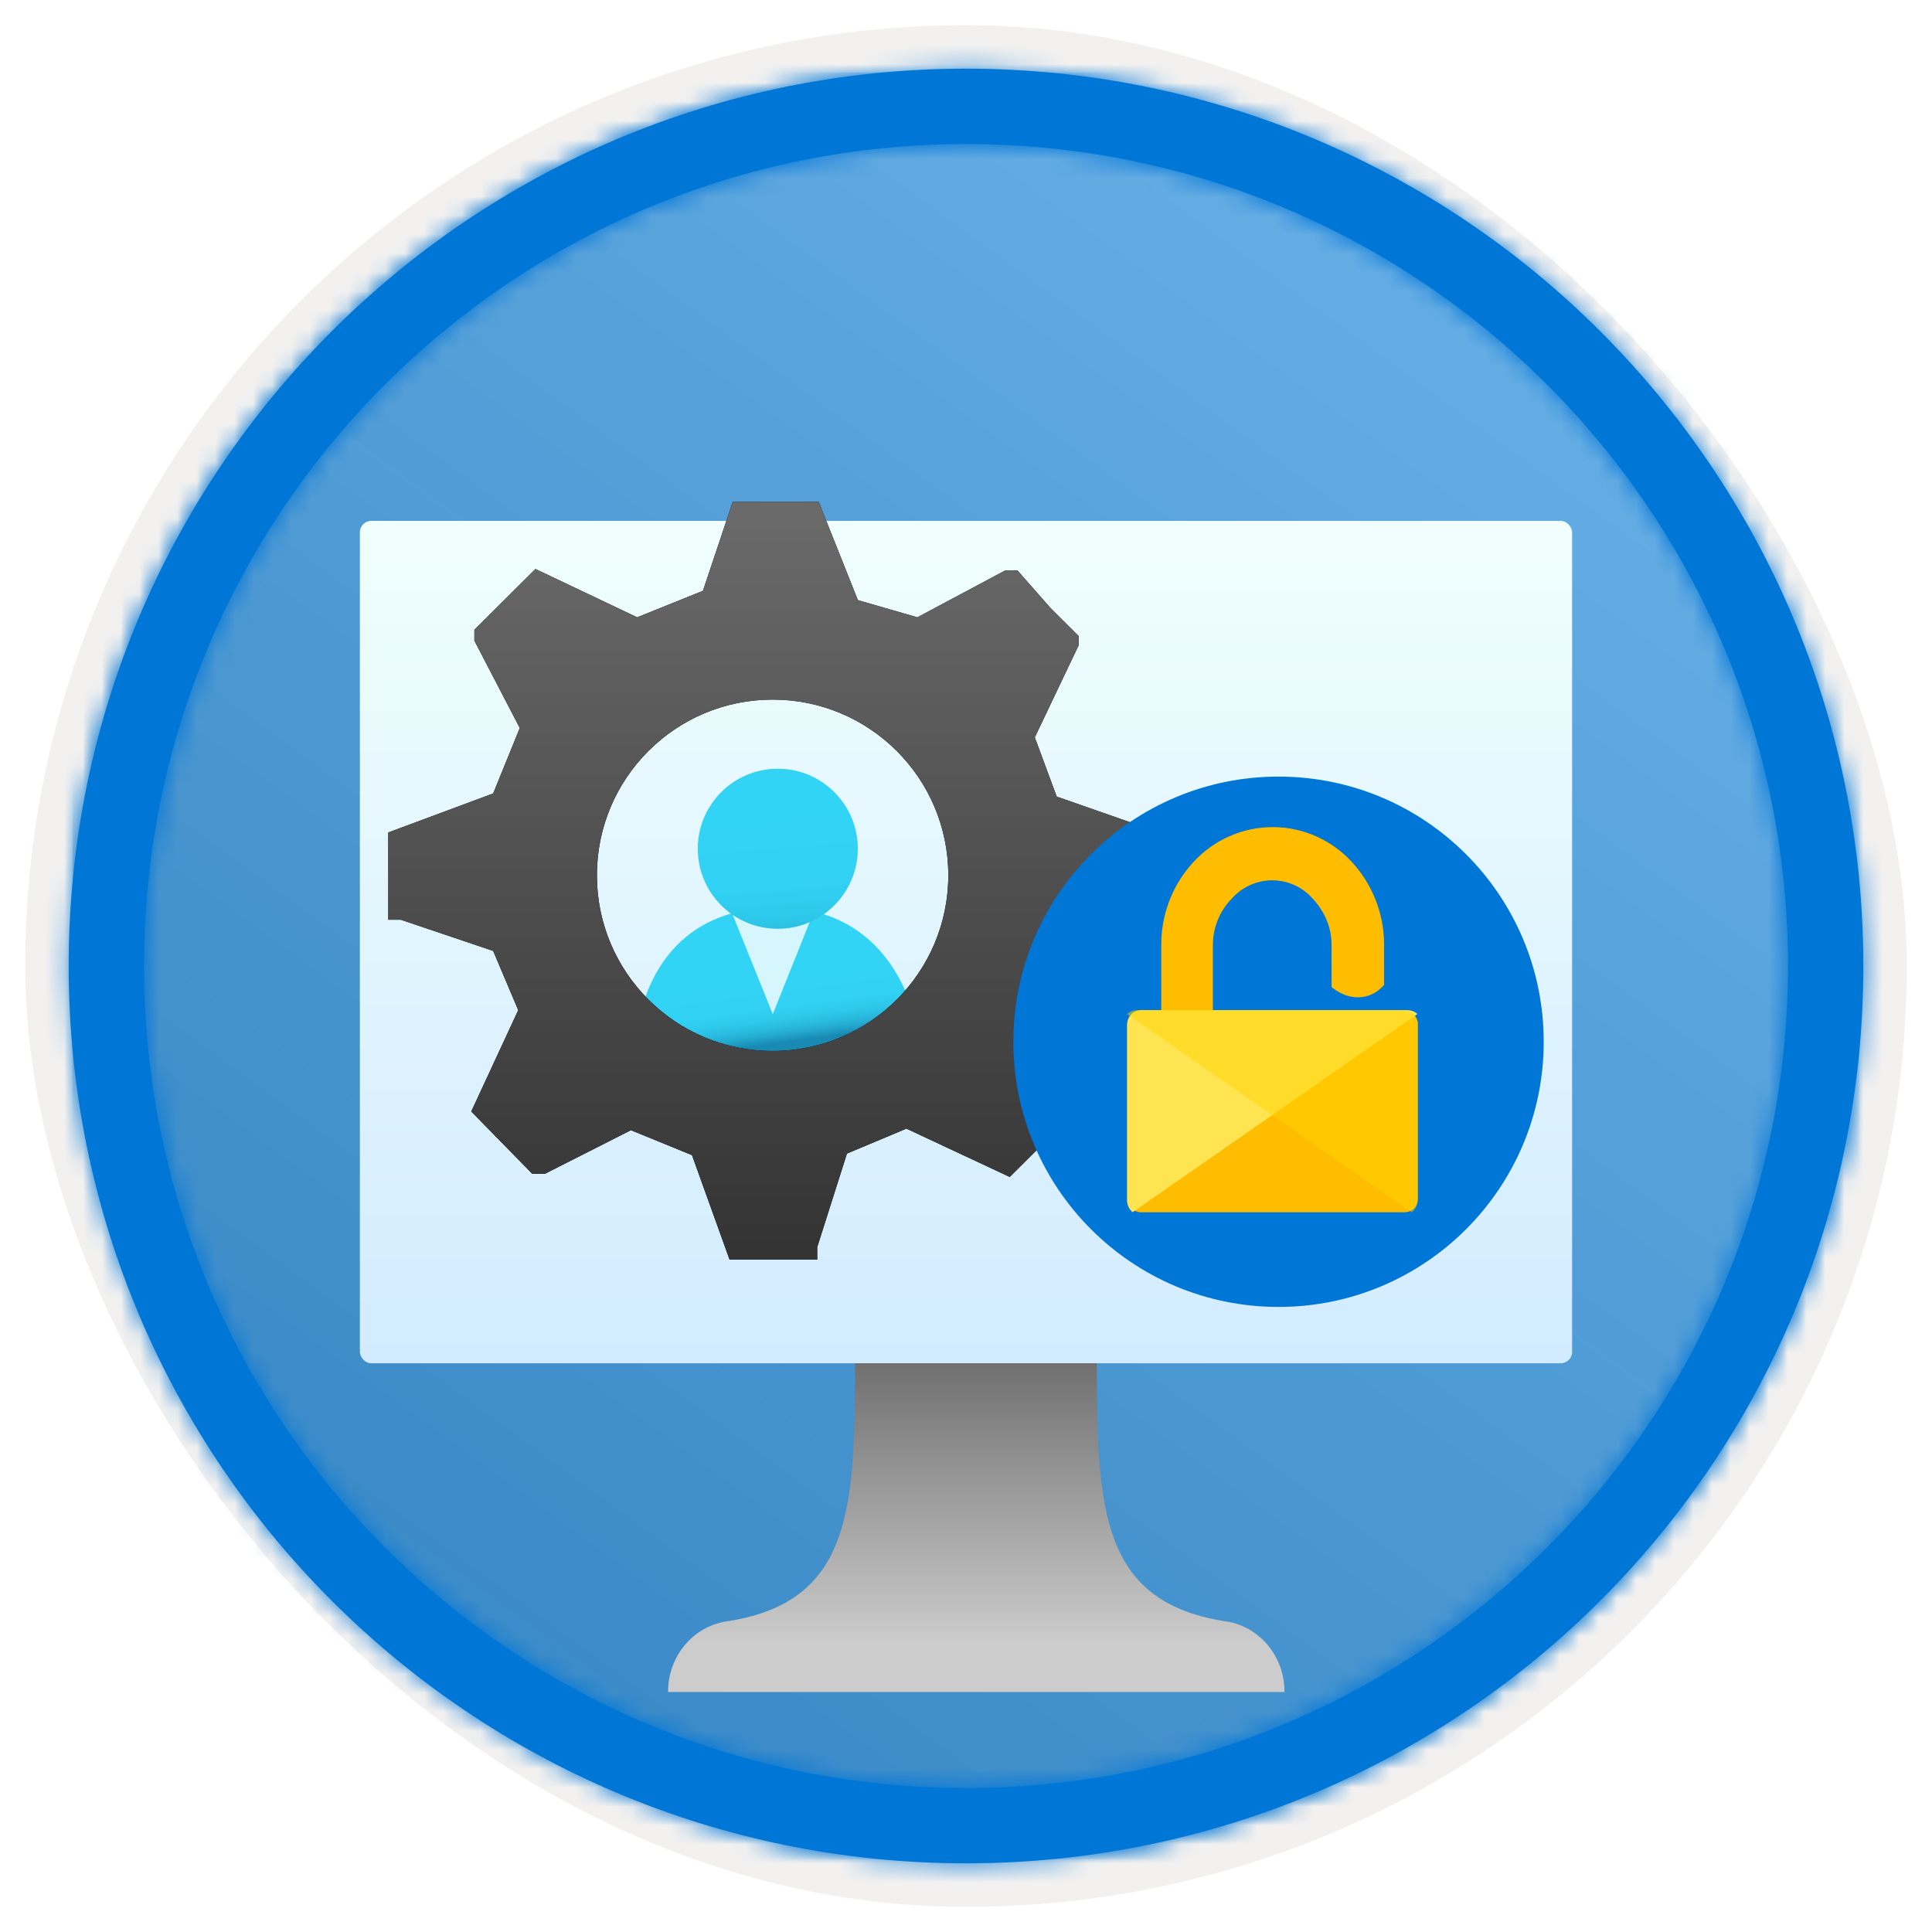 <?xml version="1.0" encoding="UTF-8"?>
<svg width="102px" height="102px" viewBox="0 0 102 102" version="1.1" xmlns="http://www.w3.org/2000/svg" xmlns:xlink="http://www.w3.org/1999/xlink">
    <title>Manage insider risk management in Microsoft 365/privileged-access-management</title>
    <defs>
        <rect id="path-1" x="0" y="0" width="94.34" height="94.34" rx="47.17"></rect>
        <filter x="-2.9%" y="-2.9%" width="106.4%" height="106.4%" filterUnits="objectBoundingBox" id="filter-3">
            <feMorphology radius="2.5" operator="dilate" in="SourceAlpha" result="shadowSpreadOuter1"></feMorphology>
            <feOffset dx="0.5" dy="0.5" in="shadowSpreadOuter1" result="shadowOffsetOuter1"></feOffset>
            <feMorphology radius="1" operator="erode" in="SourceAlpha" result="shadowInner"></feMorphology>
            <feOffset dx="0.5" dy="0.5" in="shadowInner" result="shadowInner"></feOffset>
            <feComposite in="shadowOffsetOuter1" in2="shadowInner" operator="out" result="shadowOffsetOuter1"></feComposite>
            <feColorMatrix values="0 0 0 0 0.822   0 0 0 0 0.832   0 0 0 0 0.836  0 0 0 1 0" type="matrix" in="shadowOffsetOuter1"></feColorMatrix>
        </filter>
        <linearGradient x1="77.83%" y1="11.2%" x2="-99.689%" y2="253.808%" id="linearGradient-4">
            <stop stop-color="#FFFFFF" offset="0%"></stop>
            <stop stop-color="#000000" stop-opacity="0.5" offset="100%"></stop>
        </linearGradient>
        <rect id="path-5" x="0" y="0" width="94.34" height="94.34"></rect>
        <path d="M48.113,0.739 C74.277,0.739 95.487,21.949 95.487,48.113 C95.487,74.277 74.277,95.487 48.113,95.487 C21.949,95.487 0.739,74.277 0.739,48.113 C0.739,21.949 21.949,0.739 48.113,0.739 Z M48.113,4.717 C24.146,4.717 4.717,24.146 4.717,48.113 C4.717,72.08 24.146,91.509 48.113,91.509 C72.08,91.509 91.509,72.08 91.509,48.113 C91.509,24.146 72.08,4.717 48.113,4.717 Z" id="path-6"></path>
        <filter x="-6.2%" y="-6.5%" width="112.5%" height="113.2%" filterUnits="objectBoundingBox" id="filter-8">
            <feOffset dx="0" dy="2" in="SourceAlpha" result="shadowOffsetOuter1"></feOffset>
            <feColorMatrix values="0 0 0 0 0   0 0 0 0 0   0 0 0 0 0  0 0 0 0.1 0" type="matrix" in="shadowOffsetOuter1" result="shadowMatrixOuter1"></feColorMatrix>
            <feMerge>
                <feMergeNode in="shadowMatrixOuter1"></feMergeNode>
                <feMergeNode in="SourceGraphic"></feMergeNode>
            </feMerge>
        </filter>
        <linearGradient x1="50%" y1="100%" x2="50%" y2="0%" id="linearGradient-9">
            <stop stop-color="#D2EBFF" offset="0%"></stop>
            <stop stop-color="#F0FFFD" offset="100%"></stop>
        </linearGradient>
        <linearGradient x1="50%" y1="100%" x2="50%" y2="0%" id="linearGradient-10">
            <stop stop-color="#CCCCCC" offset="15%"></stop>
            <stop stop-color="#707070" offset="100%"></stop>
        </linearGradient>
        <linearGradient x1="48.083%" y1="41.288%" x2="56.495%" y2="78.145%" id="linearGradient-11">
            <stop stop-color="#32D4F5" offset="0%"></stop>
            <stop stop-color="#31D1F3" offset="47%"></stop>
            <stop stop-color="#2EC9EB" offset="63%"></stop>
            <stop stop-color="#29BADE" offset="77%"></stop>
            <stop stop-color="#22A5CB" offset="89%"></stop>
            <stop stop-color="#198AB3" offset="100%"></stop>
            <stop stop-color="#198AB3" offset="100%"></stop>
        </linearGradient>
        <linearGradient x1="48.083%" y1="25.191%" x2="56.495%" y2="130.147%" id="linearGradient-12">
            <stop stop-color="#32D4F5" offset="0%"></stop>
            <stop stop-color="#31D1F3" offset="47%"></stop>
            <stop stop-color="#2EC9EB" offset="63%"></stop>
            <stop stop-color="#29BADE" offset="77%"></stop>
            <stop stop-color="#22A5CB" offset="89%"></stop>
            <stop stop-color="#198AB3" offset="100%"></stop>
            <stop stop-color="#198AB3" offset="100%"></stop>
        </linearGradient>
        <linearGradient x1="50%" y1="0.67%" x2="50%" y2="100%" id="linearGradient-13">
            <stop stop-color="#6A6A6A" offset="0%"></stop>
            <stop stop-color="#343333" offset="100%"></stop>
        </linearGradient>
        <path d="M22.727,0 L24.793,5.185 L27.934,6.091 L32.562,3.621 L33.223,3.621 L34.959,5.597 L36.446,7.078 L36.446,7.572 L34.132,12.428 L35.289,15.556 L40,17.202 L40,21.811 L34.628,23.951 L33.719,27.16 L36.033,31.77 L36.033,32.428 L32.81,35.638 L27.355,33.086 L24.215,34.403 L22.645,39.342 L22.645,40 L18.017,40 L16.033,34.486 L12.81,33.169 L8.264,35.473 L7.603,35.473 L4.38,32.181 L6.86,26.831 L5.537,23.704 L0.661,22.058 L0,22.058 L0,17.449 L5.537,15.391 L6.942,11.934 L4.545,7.325 L4.545,6.749 L7.769,3.539 L13.14,6.091 L16.612,4.691 L18.182,0 L22.727,0 Z M20.29,10.435 C15.167,10.435 11.014,14.588 11.014,19.71 C11.014,24.833 15.167,28.986 20.29,28.986 C25.412,28.986 29.565,24.833 29.565,19.71 C29.565,14.588 25.412,10.435 20.29,10.435 Z" id="path-14"></path>
        <filter x="0.0%" y="0.0%" width="100.0%" height="100.0%" filterUnits="objectBoundingBox" id="filter-15">
            <feOffset dx="0" dy="0" in="SourceAlpha" result="shadowOffsetOuter1"></feOffset>
            <feColorMatrix values="0 0 0 0 0   0 0 0 0 0   0 0 0 0 0  0 0 0 0.1 0" type="matrix" in="shadowOffsetOuter1"></feColorMatrix>
        </filter>
    </defs>
    <g id="Badges" stroke="none" stroke-width="1" fill="none" fill-rule="evenodd">
        <g id="Manage-insider-risk-management-in-Microsoft-365" transform="translate(-159, -1079)">
            <g id="Manage-insider-risk-management-in-Microsoft-365/privileged-access-management" transform="translate(160, 1080)">
                <g id="Badge-Plates/Circle">
                    <g id="BG" transform="translate(2.83, 2.83)">
                        <mask id="mask-2" fill="white">
                            <use xlink:href="#path-1"></use>
                        </mask>
                        <g>
                            <use fill="black" fill-opacity="1" filter="url(#filter-3)" xlink:href="#path-1"></use>
                            <rect stroke="#F2F1F0" stroke-width="2.5" x="-1.25" y="-1.25" width="96.84" height="96.84" rx="48.42"></rect>
                        </g>
                        <g id="Colors/Microsoft-365/BG-Solid-Badge" mask="url(#mask-2)">
                            <g id="Rectangle">
                                <use fill="#0078D4" xlink:href="#path-5"></use>
                                <use fill-opacity="0.4" fill="url(#linearGradient-4)" xlink:href="#path-5"></use>
                            </g>
                        </g>
                    </g>
                    <g id="Border" transform="translate(1.887, 1.887)">
                        <mask id="mask-7" fill="white">
                            <use xlink:href="#path-6"></use>
                        </mask>
                        <use id="Boarder" fill="#0078D4" fill-rule="nonzero" xlink:href="#path-6"></use>
                        <g id="Colors/Microsoft-365/Border" mask="url(#mask-7)" fill="#0076D7">
                            <g transform="translate(-1.887, -1.887)" id="Microsoft-365/Border">
                                <rect x="0" y="0" width="100" height="100"></rect>
                            </g>
                        </g>
                    </g>
                </g>
                <g id="Computer" filter="url(#filter-8)" transform="translate(18, 24.5)" fill-rule="nonzero">
                    <rect id="Rectangle" fill="url(#linearGradient-9)" x="0" y="0" width="64" height="44.475" rx="0.6"></rect>
                    <path d="M45.595,58.082 C39.159,57.032 38.906,52.234 38.906,44.475 L26.142,44.475 C26.142,52.234 25.925,57.032 19.489,58.082 C17.649,58.293 16.26,59.911 16.271,61.831 L48.814,61.831 C48.825,59.911 47.436,58.293 45.595,58.082 Z" id="Path" fill="url(#linearGradient-10)"></path>
                </g>
                <g id="gear-w/-Person" transform="translate(19.5, 25.5)" fill-rule="nonzero">
                    <g id="Group-7" transform="translate(12.394, 14.085)">
                        <path d="M14.414,16.338 C14.773,16.342 15.119,16.207 15.374,15.962 C15.629,15.717 15.773,15.382 15.773,15.034 C15.779,14.961 15.768,14.887 15.739,14.819 C15.212,10.692 12.783,7.324 8.163,7.324 C3.542,7.324 1.045,10.23 0.569,14.819 C0.5,15.547 1.045,16.194 1.792,16.272 L14.414,16.272 L14.414,16.338 Z" id="Path" fill="url(#linearGradient-11)"></path>
                        <path d="M7.921,7.964 C7.109,7.971 6.313,7.748 5.634,7.324 L7.904,12.958 L10.141,7.372 C9.472,7.759 8.704,7.964 7.921,7.964 L7.921,7.964 Z" id="Path" fill="#FFFFFF" opacity="0.8"></path>
                        <circle id="Oval" fill="url(#linearGradient-12)" cx="8.169" cy="4.225" r="4.225"></circle>
                    </g>
                    <g id="Group-4">
                        <g id="Combined-Shape">
                            <use fill="black" fill-opacity="1" filter="url(#filter-15)" xlink:href="#path-14"></use>
                            <use fill="url(#linearGradient-13)" xlink:href="#path-14"></use>
                        </g>
                    </g>
                </g>
                <g id="Group-8" transform="translate(52.5, 40)">
                    <circle id="Oval" fill="#0076D7" cx="14" cy="14" r="14"></circle>
                    <g id="Group-6" transform="translate(6, 2.667)">
                        <path d="M7.691,0 C9.283,0 10.804,0.673 11.885,1.857 C12.92,2.986 13.516,4.453 13.569,5.986 L13.572,6.275 L13.573,8.331 C13.189,8.766 12.728,8.984 12.19,8.984 C11.702,8.984 11.239,8.804 10.801,8.444 L10.8,6.201 C10.797,5.589 10.63,4.989 10.321,4.466 L10.198,4.273 L10.078,4.104 C9.995,3.993 9.906,3.886 9.812,3.785 C9.268,3.164 8.487,2.809 7.667,2.809 C6.847,2.809 6.066,3.164 5.522,3.785 C4.942,4.382 4.596,5.168 4.541,5.998 L4.533,6.226 L4.533,9.666 L1.809,9.666 L1.81,6.275 C1.791,4.734 2.326,3.242 3.307,2.072 L3.497,1.857 C4.578,0.673 6.098,0 7.691,0 Z" id="Combined-Shape" fill="#FFBD02" fill-rule="nonzero"></path>
                        <rect id="Rectangle" fill="#FFBD02" x="0.024" y="9.667" width="15.333" height="10.667" rx="0.7"></rect>
                        <path d="M0.812,9.667 L14.817,9.667 C15.007,9.668 15.191,9.74 15.333,9.868 L0.296,20.333 C0.119,20.184 0.012,19.965 0.002,19.73 L0.002,10.522 C-0.012,10.296 0.068,10.074 0.222,9.911 C0.376,9.748 0.591,9.66 0.812,9.667 Z" id="Path" fill="#FFE452" fill-rule="nonzero"></path>
                        <path d="M14.521,9.667 L0.516,9.667 C0.326,9.668 0.143,9.74 0,9.868 L15.037,20.333 C15.223,20.191 15.332,19.967 15.332,19.73 L15.332,10.522 C15.346,10.296 15.266,10.074 15.111,9.911 C14.957,9.748 14.743,9.66 14.521,9.667 Z" id="Path" fill="#FFD400" fill-rule="nonzero" opacity="0.5"></path>
                    </g>
                </g>
            </g>
        </g>
    </g>
</svg>
